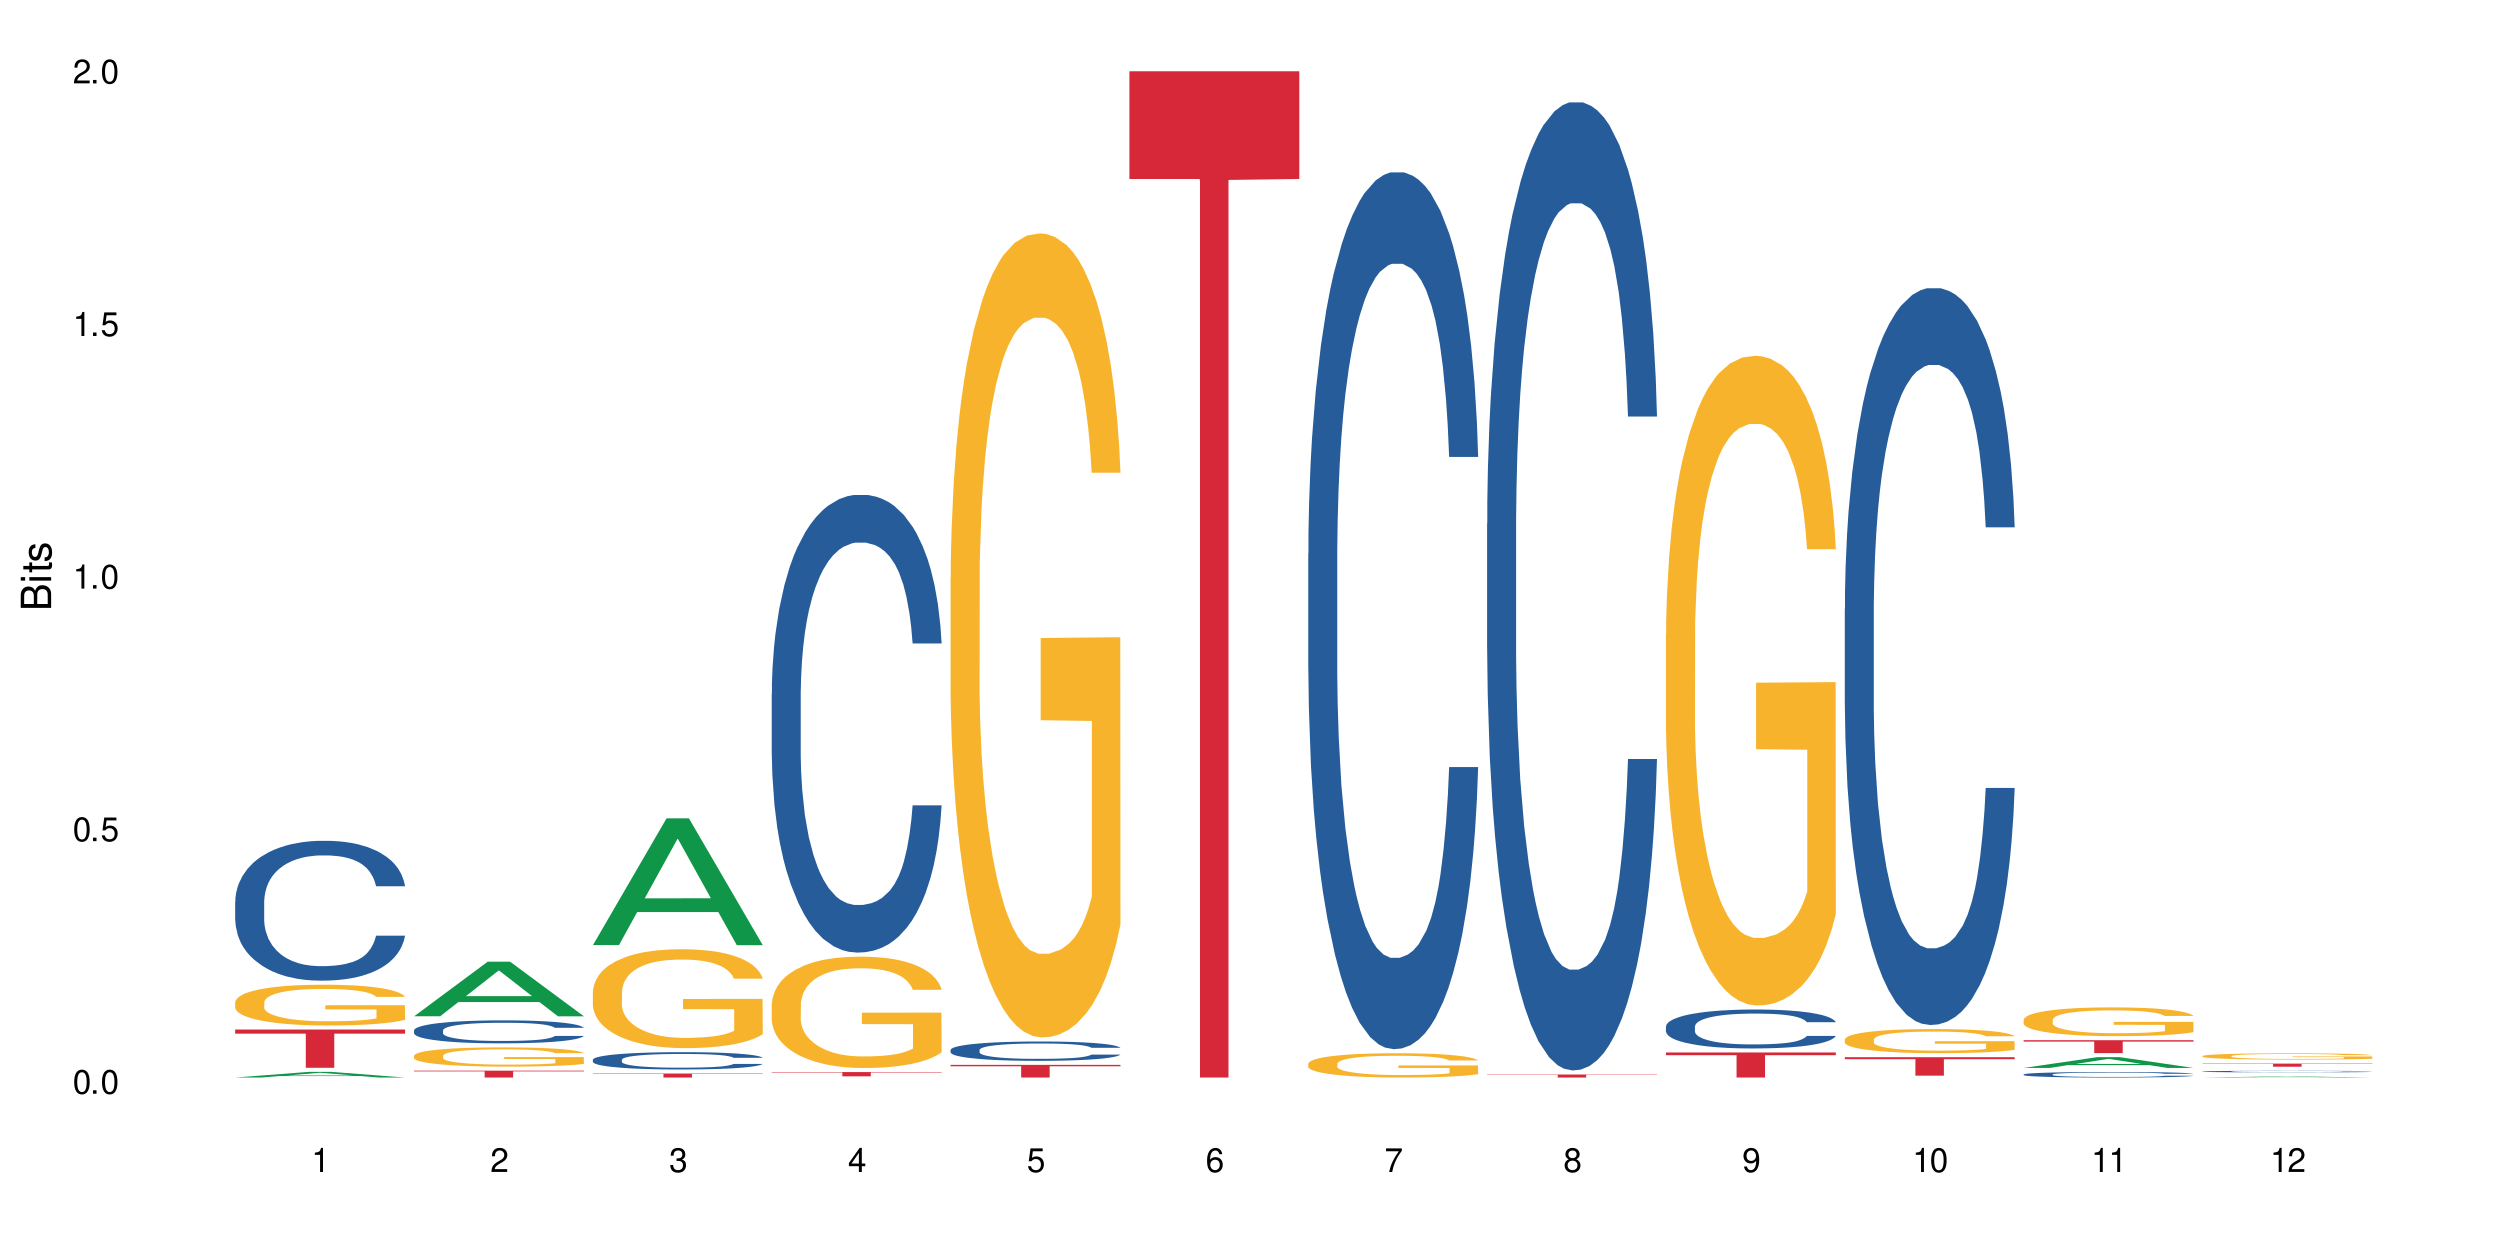 <?xml version="1.0" encoding="UTF-8"?>
<svg xmlns="http://www.w3.org/2000/svg" xmlns:xlink="http://www.w3.org/1999/xlink" width="720" height="360" viewBox="0 0 720 360">
<defs>
<g>
<g id="glyph-0-0">
</g>
<g id="glyph-0-1">
<path d="M 2.641 -6.938 C 2 -6.938 1.422 -6.656 1.078 -6.172 C 0.641 -5.562 0.406 -4.641 0.406 -3.359 C 0.406 -1.016 1.188 0.219 2.641 0.219 C 4.078 0.219 4.859 -1.016 4.859 -3.297 C 4.859 -4.641 4.656 -5.547 4.203 -6.172 C 3.844 -6.656 3.281 -6.938 2.641 -6.938 Z M 2.641 -6.188 C 3.547 -6.188 4 -5.25 4 -3.375 C 4 -1.406 3.562 -0.484 2.625 -0.484 C 1.734 -0.484 1.281 -1.438 1.281 -3.344 C 1.281 -5.25 1.734 -6.188 2.641 -6.188 Z M 2.641 -6.188 "/>
</g>
<g id="glyph-0-2">
<path d="M 1.828 -1 L 0.828 -1 L 0.828 0 L 1.828 0 Z M 1.828 -1 "/>
</g>
<g id="glyph-0-3">
<path d="M 4.562 -6.797 L 1.062 -6.797 L 0.547 -3.094 L 1.328 -3.094 C 1.719 -3.562 2.047 -3.734 2.578 -3.734 C 3.484 -3.734 4.062 -3.109 4.062 -2.094 C 4.062 -1.125 3.484 -0.531 2.578 -0.531 C 1.828 -0.531 1.375 -0.906 1.188 -1.672 L 0.328 -1.672 C 0.453 -1.109 0.547 -0.844 0.75 -0.594 C 1.125 -0.078 1.828 0.219 2.594 0.219 C 3.969 0.219 4.922 -0.781 4.922 -2.219 C 4.922 -3.562 4.031 -4.484 2.719 -4.484 C 2.25 -4.484 1.859 -4.359 1.469 -4.062 L 1.734 -5.969 L 4.562 -5.969 Z M 4.562 -6.797 "/>
</g>
<g id="glyph-0-4">
<path d="M 2.484 -4.938 L 2.484 0 L 3.328 0 L 3.328 -6.938 L 2.766 -6.938 C 2.469 -5.875 2.281 -5.734 0.984 -5.562 L 0.984 -4.938 Z M 2.484 -4.938 "/>
</g>
<g id="glyph-0-5">
<path d="M 4.859 -0.828 L 1.281 -0.828 C 1.359 -1.406 1.672 -1.781 2.5 -2.281 L 3.469 -2.828 C 4.406 -3.344 4.906 -4.062 4.906 -4.906 C 4.906 -5.484 4.672 -6.031 4.266 -6.406 C 3.859 -6.766 3.375 -6.938 2.719 -6.938 C 1.859 -6.938 1.219 -6.625 0.844 -6.031 C 0.609 -5.672 0.5 -5.234 0.484 -4.531 L 1.328 -4.531 C 1.359 -5.016 1.406 -5.281 1.531 -5.516 C 1.75 -5.938 2.188 -6.203 2.703 -6.203 C 3.469 -6.203 4.031 -5.641 4.031 -4.891 C 4.031 -4.344 3.719 -3.859 3.125 -3.516 L 2.234 -3 C 0.812 -2.172 0.406 -1.531 0.328 -0.016 L 4.859 -0.016 Z M 4.859 -0.828 "/>
</g>
<g id="glyph-0-6">
<path d="M 2.125 -3.188 L 2.578 -3.188 C 3.5 -3.188 3.984 -2.766 3.984 -1.922 C 3.984 -1.062 3.469 -0.531 2.594 -0.531 C 1.656 -0.531 1.203 -1 1.156 -2.016 L 0.312 -2.016 C 0.344 -1.453 0.438 -1.094 0.609 -0.781 C 0.953 -0.109 1.625 0.219 2.547 0.219 C 3.953 0.219 4.859 -0.625 4.859 -1.938 C 4.859 -2.828 4.516 -3.297 3.703 -3.594 C 4.344 -3.844 4.656 -4.328 4.656 -5.031 C 4.656 -6.219 3.875 -6.938 2.578 -6.938 C 1.203 -6.938 0.484 -6.172 0.453 -4.703 L 1.297 -4.703 C 1.312 -5.125 1.344 -5.359 1.453 -5.578 C 1.641 -5.969 2.062 -6.203 2.594 -6.203 C 3.344 -6.203 3.797 -5.75 3.797 -5 C 3.797 -4.516 3.609 -4.219 3.25 -4.047 C 3.016 -3.953 2.703 -3.922 2.125 -3.906 Z M 2.125 -3.188 "/>
</g>
<g id="glyph-0-7">
<path d="M 3.141 -1.672 L 3.141 0 L 3.984 0 L 3.984 -1.672 L 4.984 -1.672 L 4.984 -2.438 L 3.984 -2.438 L 3.984 -6.938 L 3.359 -6.938 L 0.266 -2.578 L 0.266 -1.672 Z M 3.141 -2.438 L 1 -2.438 L 3.141 -5.5 Z M 3.141 -2.438 "/>
</g>
<g id="glyph-0-8">
<path d="M 4.781 -5.125 C 4.609 -6.266 3.891 -6.938 2.844 -6.938 C 2.094 -6.938 1.422 -6.578 1.031 -5.953 C 0.594 -5.266 0.406 -4.422 0.406 -3.172 C 0.406 -2 0.578 -1.25 0.984 -0.641 C 1.359 -0.078 1.953 0.219 2.703 0.219 C 3.984 0.219 4.922 -0.75 4.922 -2.094 C 4.922 -3.375 4.062 -4.281 2.844 -4.281 C 2.172 -4.281 1.641 -4.031 1.281 -3.516 C 1.281 -5.234 1.828 -6.188 2.797 -6.188 C 3.391 -6.188 3.797 -5.797 3.938 -5.125 Z M 2.734 -3.531 C 3.547 -3.531 4.062 -2.953 4.062 -2.031 C 4.062 -1.156 3.484 -0.531 2.703 -0.531 C 1.922 -0.531 1.328 -1.188 1.328 -2.078 C 1.328 -2.938 1.906 -3.531 2.734 -3.531 Z M 2.734 -3.531 "/>
</g>
<g id="glyph-0-9">
<path d="M 4.984 -6.797 L 0.438 -6.797 L 0.438 -5.969 L 4.109 -5.969 C 2.5 -3.656 1.828 -2.234 1.328 0 L 2.219 0 C 2.594 -2.172 3.453 -4.047 4.984 -6.094 Z M 4.984 -6.797 "/>
</g>
<g id="glyph-0-10">
<path d="M 3.75 -3.656 C 4.469 -4.094 4.688 -4.438 4.688 -5.078 C 4.688 -6.172 3.844 -6.938 2.641 -6.938 C 1.438 -6.938 0.594 -6.172 0.594 -5.094 C 0.594 -4.438 0.812 -4.094 1.516 -3.656 C 0.734 -3.266 0.359 -2.703 0.359 -1.922 C 0.359 -0.656 1.281 0.219 2.641 0.219 C 3.984 0.219 4.922 -0.656 4.922 -1.922 C 4.922 -2.703 4.531 -3.266 3.75 -3.656 Z M 2.641 -6.188 C 3.359 -6.188 3.812 -5.75 3.812 -5.062 C 3.812 -4.406 3.344 -3.984 2.641 -3.984 C 1.922 -3.984 1.453 -4.406 1.453 -5.078 C 1.453 -5.75 1.922 -6.188 2.641 -6.188 Z M 2.641 -3.266 C 3.484 -3.266 4.062 -2.719 4.062 -1.906 C 4.062 -1.078 3.484 -0.531 2.625 -0.531 C 1.797 -0.531 1.219 -1.094 1.219 -1.906 C 1.219 -2.719 1.781 -3.266 2.641 -3.266 Z M 2.641 -3.266 "/>
</g>
<g id="glyph-0-11">
<path d="M 0.516 -1.578 C 0.672 -0.453 1.406 0.219 2.438 0.219 C 3.188 0.219 3.859 -0.141 4.266 -0.766 C 4.688 -1.453 4.891 -2.297 4.891 -3.547 C 4.891 -4.719 4.703 -5.453 4.312 -6.078 C 3.938 -6.641 3.344 -6.938 2.594 -6.938 C 1.297 -6.938 0.359 -5.969 0.359 -4.625 C 0.359 -3.344 1.234 -2.453 2.453 -2.453 C 3.094 -2.453 3.578 -2.672 4.016 -3.203 C 4 -1.484 3.469 -0.531 2.5 -0.531 C 1.906 -0.531 1.484 -0.906 1.359 -1.578 Z M 2.578 -6.203 C 3.375 -6.203 3.969 -5.531 3.969 -4.641 C 3.969 -3.797 3.391 -3.188 2.547 -3.188 C 1.734 -3.188 1.234 -3.766 1.234 -4.688 C 1.234 -5.562 1.797 -6.203 2.578 -6.203 Z M 2.578 -6.203 "/>
</g>
<g id="glyph-1-0">
</g>
<g id="glyph-1-1">
<path d="M 0 -0.953 L 0 -4.891 C 0 -5.719 -0.234 -6.344 -0.734 -6.797 C -1.188 -7.234 -1.812 -7.469 -2.5 -7.469 C -3.547 -7.469 -4.188 -7 -4.625 -5.875 C -4.984 -6.688 -5.625 -7.094 -6.531 -7.094 C -7.172 -7.094 -7.734 -6.859 -8.141 -6.391 C -8.562 -5.922 -8.75 -5.344 -8.75 -4.5 L -8.75 -0.953 Z M -4.984 -2.062 L -7.766 -2.062 L -7.766 -4.219 C -7.766 -4.844 -7.688 -5.203 -7.453 -5.5 C -7.219 -5.812 -6.859 -5.969 -6.375 -5.969 C -5.891 -5.969 -5.531 -5.812 -5.297 -5.5 C -5.062 -5.203 -4.984 -4.844 -4.984 -4.219 Z M -0.984 -2.062 L -4 -2.062 L -4 -4.781 C -4 -5.766 -3.438 -6.359 -2.484 -6.359 C -1.547 -6.359 -0.984 -5.766 -0.984 -4.781 Z M -0.984 -2.062 "/>
</g>
<g id="glyph-1-2">
<path d="M -6.281 -1.797 L -6.281 -0.797 L 0 -0.797 L 0 -1.797 Z M -8.75 -1.797 L -8.75 -0.797 L -7.484 -0.797 L -7.484 -1.797 Z M -8.75 -1.797 "/>
</g>
<g id="glyph-1-3">
<path d="M -6.281 -3.047 L -6.281 -2.016 L -8.016 -2.016 L -8.016 -1.016 L -6.281 -1.016 L -6.281 -0.172 L -5.469 -0.172 L -5.469 -1.016 L -0.719 -1.016 C -0.078 -1.016 0.281 -1.453 0.281 -2.234 C 0.281 -2.5 0.25 -2.719 0.188 -3.047 L -0.641 -3.047 C -0.609 -2.906 -0.594 -2.766 -0.594 -2.562 C -0.594 -2.141 -0.719 -2.016 -1.156 -2.016 L -5.469 -2.016 L -5.469 -3.047 Z M -6.281 -3.047 "/>
</g>
<g id="glyph-1-4">
<path d="M -4.531 -5.25 C -5.766 -5.25 -6.469 -4.422 -6.469 -2.969 C -6.469 -1.516 -5.719 -0.562 -4.547 -0.562 C -3.562 -0.562 -3.094 -1.062 -2.734 -2.562 L -2.516 -3.484 C -2.344 -4.188 -2.094 -4.469 -1.641 -4.469 C -1.047 -4.469 -0.641 -3.875 -0.641 -3 C -0.641 -2.453 -0.797 -2 -1.062 -1.75 C -1.25 -1.594 -1.422 -1.531 -1.875 -1.469 L -1.875 -0.406 C -0.422 -0.453 0.281 -1.266 0.281 -2.922 C 0.281 -4.5 -0.5 -5.516 -1.719 -5.516 C -2.656 -5.516 -3.172 -4.984 -3.469 -3.734 L -3.703 -2.766 C -3.891 -1.953 -4.156 -1.609 -4.594 -1.609 C -5.188 -1.609 -5.547 -2.125 -5.547 -2.938 C -5.547 -3.75 -5.203 -4.172 -4.531 -4.203 Z M -4.531 -5.25 "/>
</g>
</g>
</defs>
<rect x="-72" y="-36" width="864" height="432" fill="rgb(100%, 100%, 100%)" fill-opacity="1"/>
<path fill-rule="nonzero" fill="rgb(6.275%, 58.824%, 28.235%)" fill-opacity="1" d="M 67.73 310.332 L 67.785 310.328 L 88.957 308.695 L 95.387 308.695 L 116.664 310.332 L 109.188 310.332 L 103.855 309.906 L 80.488 309.906 L 75.258 310.332 L 67.73 310.332 L 82.734 309.727 L 101.711 309.727 L 92.25 308.961 L 92.145 308.961 L 92.039 308.965 L 82.684 309.727 L 82.734 309.727 Z M 67.73 310.332 "/>
<path fill-rule="nonzero" fill="rgb(14.51%, 36.078%, 60%)" fill-opacity="1" d="M 67.73 259.688 L 67.789 259.652 L 67.789 258.77 L 67.969 257.371 L 68.387 255.605 L 68.805 254.391 L 69.879 252.219 L 71.371 250.121 L 72.922 248.504 L 74.055 247.547 L 75.07 246.809 L 77.398 245.449 L 78.891 244.75 L 80.5 244.121 L 82.469 243.496 L 83.902 243.129 L 87.125 242.539 L 89.512 242.281 L 91.363 242.172 L 95.359 242.172 L 97.746 242.32 L 99.477 242.504 L 101.387 242.797 L 102.996 243.129 L 105.801 243.938 L 108.309 244.969 L 109.441 245.559 L 111.234 246.699 L 112.605 247.805 L 113.559 248.758 L 114.633 250.121 L 115.59 251.777 L 116.305 253.652 L 116.664 255.238 L 108.309 255.238 L 107.891 253.766 L 107.414 252.625 L 106.52 251.113 L 105.625 250.047 L 104.371 248.98 L 103.238 248.281 L 101.684 247.582 L 100.312 247.141 L 98.879 246.809 L 97.508 246.59 L 94.883 246.367 L 91.84 246.367 L 90.707 246.441 L 88.379 246.734 L 87.125 246.992 L 85.336 247.508 L 84.082 247.988 L 82.59 248.723 L 81.574 249.348 L 80.32 250.305 L 79.426 251.152 L 78.414 252.367 L 77.816 253.285 L 77.277 254.316 L 76.801 255.531 L 76.441 256.82 L 76.203 258.18 L 76.086 259.504 L 76.086 265.211 L 76.203 266.535 L 76.504 268.078 L 77.277 270.324 L 78.414 272.273 L 79.727 273.82 L 80.977 274.926 L 81.695 275.441 L 82.648 276.027 L 84.141 276.766 L 86.289 277.5 L 87.543 277.797 L 89.453 278.09 L 91.422 278.238 L 94.047 278.238 L 96.375 278.09 L 97.926 277.906 L 99.535 277.613 L 101.746 276.984 L 103.117 276.398 L 104.312 275.699 L 105.207 275 L 105.801 274.41 L 106.699 273.27 L 107.414 272.02 L 107.949 270.73 L 108.309 269.477 L 116.664 269.477 L 116.305 270.949 L 115.77 272.387 L 115.23 273.453 L 114.395 274.742 L 113.441 275.883 L 112.066 277.168 L 110.934 278.016 L 109.441 278.938 L 108.07 279.637 L 106.578 280.262 L 104.371 280.996 L 102.938 281.363 L 101.387 281.695 L 99.535 281.992 L 97.211 282.25 L 94.703 282.395 L 92.375 282.434 L 89.871 282.359 L 88.02 282.211 L 85.574 281.879 L 82.531 281.219 L 80.32 280.52 L 78.59 279.82 L 77.102 279.082 L 75.43 278.09 L 73.281 276.469 L 71.969 275.219 L 71.074 274.188 L 70.059 272.754 L 69.344 271.465 L 68.508 269.406 L 67.91 266.793 L 67.73 264.77 Z M 67.73 259.688 "/>
<path fill-rule="nonzero" fill="rgb(96.863%, 70.196%, 16.863%)" fill-opacity="1" d="M 67.73 288.629 L 67.789 288.617 L 67.789 288.402 L 68.031 287.922 L 68.625 287.254 L 69.402 286.707 L 70.238 286.277 L 70.773 286.055 L 71.668 285.73 L 72.445 285.496 L 74.414 285.012 L 76.922 284.562 L 78.293 284.367 L 79.844 284.188 L 82.051 283.984 L 83.066 283.906 L 86.172 283.734 L 89.691 283.629 L 93.57 283.598 L 95.359 283.605 L 97.805 283.648 L 101.148 283.77 L 103.059 283.875 L 104.551 283.984 L 106.102 284.121 L 108.012 284.336 L 109.801 284.594 L 111.234 284.852 L 112.664 285.172 L 113.859 285.516 L 114.871 285.895 L 115.77 286.344 L 116.305 286.719 L 116.664 287.094 L 108.367 287.094 L 107.891 286.719 L 107.355 286.43 L 106.461 286.074 L 105.562 285.816 L 104.668 285.613 L 102.996 285.336 L 101.566 285.164 L 99.777 285.012 L 98.047 284.918 L 96.074 284.852 L 94.883 284.832 L 91.719 284.832 L 88.855 284.906 L 87.184 284.992 L 85.992 285.078 L 84.32 285.238 L 83.305 285.367 L 82.707 285.453 L 80.918 285.785 L 79.727 286.086 L 79.07 286.289 L 78.234 286.613 L 77.637 286.902 L 76.98 287.332 L 76.621 287.652 L 76.145 288.383 L 76.086 290.312 L 76.266 290.723 L 76.621 291.16 L 77.102 291.547 L 77.816 291.957 L 78.531 292.266 L 79.785 292.684 L 80.859 292.965 L 81.695 293.148 L 83.305 293.438 L 83.961 293.531 L 85.512 293.727 L 87.125 293.875 L 89.094 294.004 L 90.586 294.07 L 92.973 294.125 L 96.016 294.125 L 99.598 294.059 L 101.863 293.973 L 103.414 293.887 L 104.43 293.812 L 105.684 293.695 L 106.578 293.586 L 107.414 293.469 L 108.43 293.285 L 108.43 290.723 L 93.688 290.711 L 93.688 289.508 L 116.602 289.5 L 116.664 293.695 L 115.41 293.984 L 113.859 294.262 L 112.367 294.477 L 110.816 294.66 L 108.605 294.863 L 106.816 294.992 L 104.07 295.145 L 101.566 295.238 L 98.941 295.305 L 96.613 295.336 L 93.867 295.348 L 91.422 295.324 L 88.797 295.262 L 86.707 295.176 L 84.797 295.066 L 82.887 294.93 L 80.5 294.703 L 78.949 294.52 L 77.34 294.297 L 75.727 294.027 L 74.297 293.738 L 73.34 293.512 L 72.387 293.254 L 71.371 292.934 L 70.418 292.566 L 69.699 292.234 L 69.043 291.859 L 68.566 291.504 L 68.09 291.023 L 67.852 290.637 L 67.73 290.305 Z M 67.73 288.629 "/>
<path fill-rule="nonzero" fill="rgb(83.922%, 15.686%, 22.353%)" fill-opacity="1" d="M 67.73 296.512 L 116.664 296.512 L 116.664 297.691 L 96.27 297.699 L 96.27 307.531 L 88.066 307.531 L 88.066 297.711 L 87.945 297.691 L 67.73 297.691 Z M 67.73 296.512 "/>
<path fill-rule="nonzero" fill="rgb(6.275%, 58.824%, 28.235%)" fill-opacity="1" d="M 119.238 292.691 L 119.289 292.68 L 140.465 276.957 L 146.895 276.957 L 168.172 292.707 L 160.695 292.707 L 155.363 288.598 L 131.996 288.598 L 126.766 292.691 L 119.238 292.691 L 134.242 286.895 L 153.219 286.883 L 143.758 279.531 L 143.652 279.516 L 143.547 279.562 L 134.191 286.883 L 134.242 286.895 Z M 119.238 292.691 "/>
<path fill-rule="nonzero" fill="rgb(14.51%, 36.078%, 60%)" fill-opacity="1" d="M 119.238 296.746 L 119.297 296.742 L 119.297 296.598 L 119.477 296.367 L 119.895 296.078 L 120.312 295.879 L 121.387 295.52 L 122.879 295.176 L 124.43 294.91 L 125.562 294.754 L 126.578 294.633 L 128.906 294.41 L 130.398 294.293 L 132.008 294.191 L 133.977 294.09 L 135.41 294.027 L 138.633 293.934 L 141.02 293.891 L 142.871 293.871 L 146.867 293.871 L 149.254 293.895 L 150.984 293.926 L 152.895 293.973 L 154.504 294.027 L 157.309 294.16 L 159.816 294.332 L 160.949 294.426 L 162.742 294.613 L 164.113 294.797 L 165.066 294.953 L 166.141 295.176 L 167.098 295.449 L 167.812 295.758 L 168.172 296.016 L 159.816 296.016 L 159.398 295.773 L 158.922 295.586 L 158.027 295.34 L 157.133 295.164 L 155.879 294.988 L 154.746 294.875 L 153.191 294.758 L 151.82 294.688 L 150.387 294.633 L 149.016 294.598 L 146.391 294.559 L 143.348 294.559 L 142.211 294.574 L 139.887 294.621 L 138.633 294.664 L 136.844 294.746 L 135.59 294.824 L 134.098 294.945 L 133.082 295.051 L 131.828 295.207 L 130.934 295.348 L 129.922 295.547 L 129.324 295.695 L 128.785 295.867 L 128.309 296.066 L 127.949 296.277 L 127.711 296.5 L 127.594 296.719 L 127.594 297.652 L 127.711 297.871 L 128.012 298.125 L 128.785 298.492 L 129.922 298.812 L 131.234 299.066 L 132.484 299.25 L 133.203 299.332 L 134.156 299.43 L 135.648 299.551 L 137.797 299.672 L 139.051 299.719 L 140.961 299.77 L 142.93 299.793 L 145.555 299.793 L 147.883 299.77 L 149.434 299.738 L 151.043 299.691 L 153.254 299.586 L 154.625 299.492 L 155.816 299.375 L 156.715 299.262 L 157.309 299.164 L 158.207 298.977 L 158.922 298.773 L 159.457 298.559 L 159.816 298.355 L 168.172 298.355 L 167.812 298.598 L 167.277 298.832 L 166.738 299.008 L 165.902 299.219 L 164.949 299.406 L 163.574 299.617 L 162.441 299.758 L 160.949 299.906 L 159.578 300.023 L 158.086 300.125 L 155.879 300.246 L 154.445 300.305 L 152.895 300.359 L 151.043 300.41 L 148.719 300.453 L 146.211 300.477 L 143.883 300.48 L 141.379 300.469 L 139.527 300.445 L 137.082 300.391 L 134.039 300.281 L 131.828 300.168 L 130.098 300.051 L 128.605 299.934 L 126.938 299.77 L 124.789 299.504 L 123.477 299.297 L 122.582 299.129 L 121.566 298.891 L 120.852 298.68 L 120.016 298.344 L 119.418 297.914 L 119.238 297.582 Z M 119.238 296.746 "/>
<path fill-rule="nonzero" fill="rgb(96.863%, 70.196%, 16.863%)" fill-opacity="1" d="M 119.238 304.02 L 119.297 304.016 L 119.297 303.914 L 119.535 303.684 L 120.133 303.371 L 120.91 303.113 L 121.746 302.91 L 122.281 302.805 L 123.176 302.652 L 123.953 302.543 L 125.922 302.312 L 128.43 302.102 L 129.801 302.012 L 131.352 301.922 L 133.559 301.828 L 134.574 301.793 L 137.676 301.711 L 141.199 301.66 L 145.078 301.645 L 146.867 301.652 L 149.312 301.672 L 152.656 301.727 L 154.566 301.777 L 156.059 301.828 L 157.609 301.895 L 159.52 301.996 L 161.309 302.117 L 162.742 302.238 L 164.172 302.391 L 165.367 302.551 L 166.379 302.727 L 167.277 302.941 L 167.812 303.117 L 168.172 303.297 L 159.875 303.297 L 159.398 303.117 L 158.863 302.98 L 157.965 302.816 L 157.07 302.691 L 156.176 302.598 L 154.504 302.465 L 153.074 302.383 L 151.281 302.312 L 149.551 302.27 L 147.582 302.238 L 146.391 302.227 L 143.227 302.227 L 140.363 302.262 L 138.691 302.305 L 137.5 302.344 L 135.828 302.418 L 134.812 302.48 L 134.215 302.52 L 132.426 302.68 L 131.234 302.82 L 130.578 302.914 L 129.742 303.066 L 129.145 303.203 L 128.488 303.406 L 128.129 303.559 L 127.652 303.902 L 127.594 304.812 L 127.773 305.008 L 128.129 305.215 L 128.605 305.395 L 129.324 305.59 L 130.039 305.734 L 131.293 305.934 L 132.367 306.062 L 133.203 306.148 L 134.812 306.285 L 135.469 306.332 L 137.02 306.422 L 138.633 306.492 L 140.602 306.555 L 142.094 306.586 L 144.48 306.609 L 147.523 306.609 L 151.105 306.578 L 153.371 306.539 L 154.922 306.5 L 155.938 306.465 L 157.191 306.406 L 158.086 306.355 L 158.922 306.301 L 159.938 306.215 L 159.938 305.008 L 145.195 305 L 145.195 304.434 L 168.109 304.43 L 168.172 306.406 L 166.918 306.543 L 165.367 306.676 L 163.875 306.777 L 162.324 306.863 L 160.113 306.961 L 158.324 307.02 L 155.578 307.09 L 153.074 307.137 L 150.449 307.168 L 148.121 307.184 L 145.375 307.188 L 142.93 307.176 L 140.305 307.148 L 138.215 307.105 L 136.305 307.055 L 134.395 306.988 L 132.008 306.883 L 130.457 306.797 L 128.848 306.691 L 127.234 306.566 L 125.801 306.43 L 124.848 306.32 L 123.895 306.199 L 122.879 306.047 L 121.926 305.875 L 121.207 305.719 L 120.551 305.543 L 120.074 305.375 L 119.598 305.148 L 119.359 304.965 L 119.238 304.809 Z M 119.238 304.02 "/>
<path fill-rule="nonzero" fill="rgb(83.922%, 15.686%, 22.353%)" fill-opacity="1" d="M 119.238 308.352 L 168.172 308.352 L 168.172 308.562 L 147.777 308.566 L 147.777 310.332 L 139.574 310.332 L 139.574 308.566 L 139.453 308.562 L 119.238 308.562 Z M 119.238 308.352 "/>
<path fill-rule="nonzero" fill="rgb(6.275%, 58.824%, 28.235%)" fill-opacity="1" d="M 170.746 272.18 L 170.797 272.145 L 191.973 235.672 L 198.402 235.672 L 219.68 272.215 L 212.203 272.215 L 206.871 262.676 L 183.504 262.676 L 178.273 272.18 L 170.746 272.18 L 185.75 258.73 L 204.727 258.695 L 195.266 241.641 L 195.16 241.609 L 195.055 241.711 L 185.699 258.695 L 185.75 258.73 Z M 170.746 272.18 "/>
<path fill-rule="nonzero" fill="rgb(14.51%, 36.078%, 60%)" fill-opacity="1" d="M 170.746 305.195 L 170.805 305.191 L 170.805 305.082 L 170.984 304.906 L 171.402 304.688 L 171.82 304.539 L 172.895 304.27 L 174.387 304.012 L 175.938 303.809 L 177.07 303.691 L 178.086 303.602 L 180.414 303.43 L 181.906 303.344 L 183.516 303.266 L 185.484 303.191 L 186.918 303.145 L 190.141 303.07 L 192.527 303.039 L 194.375 303.027 L 198.375 303.027 L 200.762 303.043 L 202.492 303.066 L 204.402 303.102 L 206.012 303.145 L 208.816 303.246 L 211.324 303.371 L 212.457 303.445 L 214.25 303.586 L 215.621 303.723 L 216.574 303.84 L 217.648 304.012 L 218.605 304.215 L 219.32 304.445 L 219.68 304.645 L 211.324 304.645 L 210.906 304.461 L 210.43 304.32 L 209.535 304.133 L 208.641 304 L 207.387 303.867 L 206.25 303.781 L 204.699 303.695 L 203.328 303.641 L 201.895 303.602 L 200.523 303.574 L 197.898 303.547 L 194.855 303.547 L 193.719 303.555 L 191.395 303.59 L 190.141 303.621 L 188.352 303.688 L 187.098 303.746 L 185.605 303.836 L 184.59 303.914 L 183.336 304.031 L 182.441 304.137 L 181.426 304.289 L 180.832 304.402 L 180.293 304.527 L 179.816 304.68 L 179.457 304.84 L 179.219 305.008 L 179.102 305.172 L 179.102 305.879 L 179.219 306.043 L 179.52 306.234 L 180.293 306.512 L 181.426 306.754 L 182.742 306.945 L 183.992 307.082 L 184.711 307.145 L 185.664 307.219 L 187.156 307.309 L 189.305 307.398 L 190.559 307.438 L 192.469 307.473 L 194.438 307.492 L 197.062 307.492 L 199.391 307.473 L 200.941 307.449 L 202.551 307.414 L 204.762 307.336 L 206.133 307.262 L 207.324 307.176 L 208.223 307.09 L 208.816 307.016 L 209.711 306.875 L 210.43 306.719 L 210.965 306.562 L 211.324 306.406 L 219.68 306.406 L 219.32 306.59 L 218.785 306.766 L 218.246 306.898 L 217.41 307.059 L 216.457 307.199 L 215.082 307.359 L 213.949 307.465 L 212.457 307.578 L 211.086 307.664 L 209.594 307.742 L 207.387 307.832 L 205.953 307.879 L 204.402 307.918 L 202.551 307.957 L 200.227 307.988 L 197.719 308.004 L 195.391 308.012 L 192.887 308 L 191.035 307.984 L 188.59 307.941 L 185.547 307.859 L 183.336 307.773 L 181.605 307.688 L 180.113 307.594 L 178.445 307.473 L 176.297 307.273 L 174.984 307.117 L 174.086 306.988 L 173.074 306.812 L 172.355 306.652 L 171.523 306.398 L 170.926 306.074 L 170.746 305.824 Z M 170.746 305.195 "/>
<path fill-rule="nonzero" fill="rgb(96.863%, 70.196%, 16.863%)" fill-opacity="1" d="M 170.746 285.578 L 170.805 285.551 L 170.805 285.031 L 171.043 283.863 L 171.641 282.25 L 172.418 280.922 L 173.254 279.883 L 173.789 279.336 L 174.684 278.555 L 175.461 277.984 L 177.43 276.812 L 179.938 275.719 L 181.309 275.25 L 182.859 274.809 L 185.066 274.316 L 186.082 274.133 L 189.184 273.719 L 192.707 273.457 L 196.586 273.379 L 198.375 273.406 L 200.82 273.508 L 204.164 273.797 L 206.074 274.055 L 207.566 274.316 L 209.117 274.652 L 211.027 275.172 L 212.816 275.797 L 214.25 276.422 L 215.68 277.203 L 216.875 278.035 L 217.887 278.945 L 218.785 280.039 L 219.32 280.949 L 219.68 281.859 L 211.383 281.859 L 210.906 280.949 L 210.371 280.246 L 209.473 279.387 L 208.578 278.762 L 207.684 278.27 L 206.012 277.594 L 204.582 277.176 L 202.789 276.812 L 201.059 276.578 L 199.09 276.422 L 197.898 276.371 L 194.734 276.371 L 191.871 276.551 L 190.199 276.762 L 189.008 276.969 L 187.336 277.359 L 186.32 277.672 L 185.723 277.879 L 183.934 278.684 L 182.742 279.414 L 182.086 279.906 L 181.25 280.688 L 180.652 281.391 L 179.996 282.43 L 179.637 283.211 L 179.16 284.98 L 179.102 289.664 L 179.281 290.652 L 179.637 291.719 L 180.113 292.652 L 180.832 293.641 L 181.547 294.398 L 182.801 295.41 L 183.875 296.086 L 184.711 296.531 L 186.32 297.23 L 186.977 297.465 L 188.527 297.934 L 190.141 298.297 L 192.109 298.609 L 193.602 298.766 L 195.988 298.898 L 199.031 298.898 L 202.613 298.742 L 204.879 298.531 L 206.43 298.324 L 207.445 298.141 L 208.699 297.855 L 209.594 297.598 L 210.43 297.309 L 211.445 296.867 L 211.445 290.652 L 196.703 290.625 L 196.703 287.711 L 219.617 287.684 L 219.68 297.855 L 218.426 298.559 L 216.875 299.234 L 215.383 299.754 L 213.832 300.195 L 211.621 300.691 L 209.832 301.004 L 207.086 301.367 L 204.582 301.602 L 201.957 301.758 L 199.629 301.836 L 196.883 301.863 L 194.438 301.809 L 191.812 301.652 L 189.723 301.445 L 187.812 301.188 L 185.902 300.848 L 183.516 300.301 L 181.965 299.859 L 180.355 299.312 L 178.742 298.664 L 177.309 297.961 L 176.355 297.414 L 175.402 296.789 L 174.387 296.008 L 173.43 295.125 L 172.715 294.32 L 172.059 293.406 L 171.582 292.551 L 171.105 291.379 L 170.867 290.441 L 170.746 289.637 Z M 170.746 285.578 "/>
<path fill-rule="nonzero" fill="rgb(83.922%, 15.686%, 22.353%)" fill-opacity="1" d="M 170.746 309.172 L 219.68 309.172 L 219.68 309.297 L 199.285 309.301 L 199.285 310.332 L 191.078 310.332 L 191.078 309.301 L 190.961 309.297 L 170.746 309.297 Z M 170.746 309.172 "/>
<path fill-rule="nonzero" fill="rgb(14.51%, 36.078%, 60%)" fill-opacity="1" d="M 222.254 199.895 L 222.312 199.773 L 222.312 196.883 L 222.492 192.305 L 222.91 186.523 L 223.328 182.547 L 224.402 175.438 L 225.895 168.57 L 227.445 163.27 L 228.578 160.137 L 229.594 157.73 L 231.922 153.27 L 233.414 150.98 L 235.023 148.934 L 236.992 146.887 L 238.426 145.68 L 241.648 143.754 L 244.035 142.91 L 245.883 142.551 L 249.883 142.551 L 252.27 143.031 L 254 143.633 L 255.91 144.598 L 257.52 145.68 L 260.324 148.332 L 262.832 151.707 L 263.965 153.633 L 265.754 157.367 L 267.129 160.98 L 268.082 164.113 L 269.156 168.57 L 270.113 173.992 L 270.828 180.137 L 271.188 185.316 L 262.832 185.316 L 262.414 180.5 L 261.938 176.766 L 261.043 171.824 L 260.145 168.332 L 258.895 164.836 L 257.758 162.547 L 256.207 160.258 L 254.836 158.812 L 253.402 157.73 L 252.031 157.008 L 249.406 156.285 L 246.363 156.285 L 245.227 156.523 L 242.902 157.488 L 241.648 158.332 L 239.855 160.02 L 238.605 161.586 L 237.113 163.992 L 236.098 166.043 L 234.844 169.176 L 233.949 171.945 L 232.934 175.922 L 232.34 178.934 L 231.801 182.305 L 231.324 186.281 L 230.965 190.5 L 230.727 194.957 L 230.609 199.293 L 230.609 217.969 L 230.727 222.305 L 231.027 227.363 L 231.801 234.715 L 232.934 241.098 L 234.25 246.16 L 235.5 249.773 L 236.219 251.461 L 237.172 253.387 L 238.664 255.797 L 240.812 258.207 L 242.066 259.168 L 243.977 260.133 L 245.945 260.617 L 248.57 260.617 L 250.898 260.133 L 252.449 259.531 L 254.059 258.566 L 256.266 256.52 L 257.641 254.59 L 258.832 252.301 L 259.73 250.012 L 260.324 248.086 L 261.219 244.352 L 261.938 240.254 L 262.473 236.039 L 262.832 231.941 L 271.188 231.941 L 270.828 236.762 L 270.289 241.461 L 269.754 244.953 L 268.918 249.172 L 267.965 252.906 L 266.59 257.121 L 265.457 259.895 L 263.965 262.906 L 262.594 265.195 L 261.102 267.242 L 258.895 269.652 L 257.461 270.855 L 255.91 271.941 L 254.059 272.902 L 251.73 273.746 L 249.227 274.23 L 246.898 274.352 L 244.391 274.109 L 242.543 273.625 L 240.098 272.543 L 237.051 270.375 L 234.844 268.086 L 233.113 265.797 L 231.621 263.387 L 229.953 260.133 L 227.805 254.832 L 226.492 250.738 L 225.594 247.363 L 224.582 242.664 L 223.863 238.449 L 223.031 231.703 L 222.434 223.148 L 222.254 216.52 Z M 222.254 199.895 "/>
<path fill-rule="nonzero" fill="rgb(96.863%, 70.196%, 16.863%)" fill-opacity="1" d="M 222.254 289.254 L 222.312 289.223 L 222.312 288.637 L 222.551 287.32 L 223.148 285.504 L 223.926 284.008 L 224.762 282.836 L 225.297 282.223 L 226.191 281.344 L 226.969 280.699 L 228.938 279.379 L 231.445 278.148 L 232.816 277.621 L 234.367 277.125 L 236.574 276.566 L 237.59 276.363 L 240.691 275.895 L 244.215 275.602 L 248.094 275.512 L 249.883 275.543 L 252.328 275.66 L 255.672 275.98 L 257.582 276.273 L 259.07 276.566 L 260.625 276.949 L 262.535 277.535 L 264.324 278.238 L 265.754 278.941 L 267.188 279.82 L 268.383 280.758 L 269.395 281.781 L 270.289 283.012 L 270.828 284.039 L 271.188 285.062 L 262.891 285.062 L 262.414 284.039 L 261.875 283.246 L 260.98 282.281 L 260.086 281.578 L 259.191 281.02 L 257.52 280.258 L 256.09 279.789 L 254.297 279.379 L 252.566 279.117 L 250.598 278.941 L 249.406 278.883 L 246.242 278.883 L 243.379 279.086 L 241.707 279.32 L 240.516 279.555 L 238.844 279.996 L 237.828 280.348 L 237.23 280.582 L 235.441 281.488 L 234.25 282.309 L 233.59 282.867 L 232.758 283.746 L 232.16 284.535 L 231.504 285.707 L 231.145 286.586 L 230.668 288.578 L 230.609 293.852 L 230.785 294.965 L 231.145 296.168 L 231.621 297.223 L 232.34 298.332 L 233.055 299.184 L 234.309 300.324 L 235.383 301.086 L 236.219 301.586 L 237.828 302.375 L 238.484 302.641 L 240.035 303.168 L 241.648 303.578 L 243.617 303.93 L 245.109 304.105 L 247.496 304.25 L 250.539 304.25 L 254.121 304.074 L 256.387 303.84 L 257.938 303.605 L 258.953 303.402 L 260.207 303.078 L 261.102 302.785 L 261.938 302.465 L 262.949 301.965 L 262.949 294.965 L 248.211 294.938 L 248.211 291.656 L 271.125 291.625 L 271.188 303.078 L 269.934 303.871 L 268.383 304.633 L 266.891 305.219 L 265.34 305.715 L 263.129 306.273 L 261.34 306.625 L 258.594 307.035 L 256.09 307.297 L 253.465 307.473 L 251.137 307.562 L 248.391 307.59 L 245.945 307.531 L 243.32 307.355 L 241.23 307.121 L 239.32 306.828 L 237.41 306.449 L 235.023 305.832 L 233.473 305.336 L 231.859 304.719 L 230.25 303.988 L 228.816 303.195 L 227.863 302.582 L 226.91 301.879 L 225.895 301 L 224.938 300.004 L 224.223 299.094 L 223.566 298.07 L 223.09 297.105 L 222.613 295.785 L 222.375 294.73 L 222.254 293.824 Z M 222.254 289.254 "/>
<path fill-rule="nonzero" fill="rgb(83.922%, 15.686%, 22.353%)" fill-opacity="1" d="M 222.254 308.754 L 271.188 308.754 L 271.188 308.887 L 250.793 308.887 L 250.793 309.988 L 242.586 309.988 L 242.586 308.891 L 242.469 308.887 L 222.254 308.887 Z M 222.254 308.754 "/>
<path fill-rule="nonzero" fill="rgb(14.51%, 36.078%, 60%)" fill-opacity="1" d="M 273.762 302.379 L 273.82 302.371 L 273.82 302.25 L 274 302.059 L 274.418 301.812 L 274.836 301.645 L 275.91 301.344 L 277.402 301.055 L 278.953 300.832 L 280.086 300.699 L 281.102 300.598 L 283.43 300.406 L 284.922 300.312 L 286.531 300.227 L 288.5 300.137 L 289.934 300.086 L 293.156 300.008 L 295.543 299.969 L 297.391 299.957 L 301.391 299.957 L 303.777 299.977 L 305.508 300 L 307.418 300.043 L 309.027 300.086 L 311.832 300.199 L 314.34 300.344 L 315.473 300.422 L 317.262 300.582 L 318.637 300.734 L 319.59 300.867 L 320.664 301.055 L 321.621 301.285 L 322.336 301.543 L 322.695 301.762 L 314.34 301.762 L 313.922 301.559 L 313.445 301.402 L 312.551 301.191 L 311.652 301.043 L 310.402 300.898 L 309.266 300.801 L 307.715 300.703 L 306.344 300.641 L 304.91 300.598 L 303.539 300.566 L 300.914 300.535 L 297.871 300.535 L 296.734 300.547 L 294.41 300.586 L 293.156 300.621 L 291.363 300.691 L 290.113 300.758 L 288.621 300.859 L 287.605 300.949 L 286.352 301.078 L 285.457 301.195 L 284.441 301.363 L 283.848 301.492 L 283.309 301.637 L 282.832 301.805 L 282.473 301.98 L 282.234 302.168 L 282.117 302.352 L 282.117 303.141 L 282.234 303.324 L 282.535 303.539 L 283.309 303.848 L 284.441 304.117 L 285.754 304.332 L 287.008 304.484 L 287.727 304.555 L 288.68 304.637 L 290.172 304.738 L 292.32 304.84 L 293.574 304.883 L 295.484 304.922 L 297.453 304.941 L 300.078 304.941 L 302.406 304.922 L 303.957 304.898 L 305.566 304.855 L 307.773 304.77 L 309.148 304.688 L 310.34 304.594 L 311.234 304.496 L 311.832 304.414 L 312.727 304.258 L 313.445 304.082 L 313.98 303.906 L 314.34 303.73 L 322.695 303.73 L 322.336 303.934 L 321.797 304.133 L 321.262 304.281 L 320.426 304.461 L 319.473 304.617 L 318.098 304.797 L 316.965 304.914 L 315.473 305.039 L 314.102 305.137 L 312.609 305.223 L 310.402 305.324 L 308.969 305.375 L 307.418 305.422 L 305.566 305.461 L 303.238 305.5 L 300.734 305.52 L 298.406 305.523 L 295.898 305.512 L 294.051 305.492 L 291.605 305.445 L 288.559 305.355 L 286.352 305.258 L 284.621 305.164 L 283.129 305.059 L 281.461 304.922 L 279.312 304.699 L 278 304.527 L 277.102 304.383 L 276.09 304.184 L 275.371 304.008 L 274.535 303.723 L 273.941 303.359 L 273.762 303.082 Z M 273.762 302.379 "/>
<path fill-rule="nonzero" fill="rgb(96.863%, 70.196%, 16.863%)" fill-opacity="1" d="M 273.762 166.398 L 273.82 166.188 L 273.82 161.957 L 274.059 152.438 L 274.656 139.324 L 275.434 128.539 L 276.27 120.082 L 276.805 115.641 L 277.699 109.293 L 278.477 104.641 L 280.445 95.125 L 282.949 86.242 L 284.324 82.434 L 285.875 78.84 L 288.082 74.82 L 289.098 73.34 L 292.199 69.957 L 295.723 67.84 L 299.602 67.207 L 301.391 67.418 L 303.836 68.266 L 307.18 70.59 L 309.09 72.707 L 310.578 74.82 L 312.133 77.57 L 314.039 81.801 L 315.832 86.875 L 317.262 91.953 L 318.695 98.297 L 319.891 105.062 L 320.902 112.465 L 321.797 121.348 L 322.336 128.75 L 322.695 136.152 L 314.398 136.152 L 313.922 128.75 L 313.383 123.043 L 312.488 116.062 L 311.594 110.984 L 310.699 106.969 L 309.027 101.469 L 307.598 98.086 L 305.805 95.125 L 304.074 93.223 L 302.105 91.953 L 300.914 91.527 L 297.75 91.527 L 294.887 93.008 L 293.215 94.703 L 292.02 96.395 L 290.352 99.566 L 289.336 102.102 L 288.738 103.797 L 286.949 110.352 L 285.754 116.273 L 285.098 120.293 L 284.266 126.637 L 283.668 132.348 L 283.012 140.805 L 282.652 147.152 L 282.176 161.531 L 282.117 199.602 L 282.293 207.637 L 282.652 216.309 L 283.129 223.922 L 283.848 231.961 L 284.562 238.094 L 285.816 246.34 L 286.891 251.84 L 287.727 255.434 L 289.336 261.145 L 289.992 263.051 L 291.543 266.855 L 293.156 269.816 L 295.125 272.355 L 296.617 273.625 L 299.004 274.68 L 302.047 274.68 L 305.625 273.414 L 307.895 271.719 L 309.445 270.027 L 310.461 268.547 L 311.715 266.223 L 312.609 264.105 L 313.445 261.781 L 314.457 258.184 L 314.457 207.637 L 299.719 207.426 L 299.719 183.738 L 322.633 183.527 L 322.695 266.223 L 321.441 271.934 L 319.891 277.43 L 318.398 281.66 L 316.844 285.254 L 314.637 289.273 L 312.848 291.812 L 310.102 294.773 L 307.598 296.676 L 304.969 297.945 L 302.645 298.578 L 299.898 298.793 L 297.453 298.367 L 294.824 297.098 L 292.738 295.406 L 290.828 293.293 L 288.918 290.543 L 286.531 286.102 L 284.98 282.508 L 283.367 278.066 L 281.758 272.777 L 280.324 267.066 L 279.371 262.625 L 278.414 257.551 L 277.402 251.207 L 276.445 244.016 L 275.73 237.457 L 275.074 230.055 L 274.598 223.078 L 274.121 213.559 L 273.879 205.945 L 273.762 199.391 Z M 273.762 166.398 "/>
<path fill-rule="nonzero" fill="rgb(83.922%, 15.686%, 22.353%)" fill-opacity="1" d="M 273.762 306.688 L 322.695 306.688 L 322.695 307.078 L 302.301 307.082 L 302.301 310.332 L 294.094 310.332 L 294.094 307.086 L 293.977 307.078 L 273.762 307.078 Z M 273.762 306.688 "/>
<path fill-rule="nonzero" fill="rgb(83.922%, 15.686%, 22.353%)" fill-opacity="1" d="M 325.27 20.527 L 374.199 20.527 L 374.199 51.547 L 353.809 51.82 L 353.809 310.332 L 345.602 310.332 L 345.602 52.094 L 345.484 51.547 L 325.27 51.547 Z M 325.27 20.527 "/>
<path fill-rule="nonzero" fill="rgb(14.51%, 36.078%, 60%)" fill-opacity="1" d="M 376.777 159.527 L 376.836 159.297 L 376.836 153.758 L 377.016 144.984 L 377.434 133.906 L 377.852 126.289 L 378.926 112.672 L 380.418 99.516 L 381.969 89.359 L 383.102 83.359 L 384.117 78.742 L 386.445 70.203 L 387.934 65.816 L 389.547 61.895 L 391.516 57.969 L 392.949 55.66 L 396.172 51.969 L 398.559 50.352 L 400.406 49.66 L 404.406 49.66 L 406.793 50.582 L 408.523 51.738 L 410.434 53.582 L 412.043 55.66 L 414.848 60.738 L 417.355 67.203 L 418.488 70.895 L 420.277 78.051 L 421.652 84.973 L 422.605 90.977 L 423.68 99.516 L 424.633 109.902 L 425.352 121.672 L 425.707 131.598 L 417.355 131.598 L 416.938 122.367 L 416.461 115.211 L 415.562 105.746 L 414.668 99.055 L 413.414 92.359 L 412.281 87.977 L 410.73 83.59 L 409.359 80.82 L 407.926 78.742 L 406.555 77.355 L 403.93 75.973 L 400.883 75.973 L 399.75 76.434 L 397.422 78.281 L 396.172 79.895 L 394.379 83.129 L 393.129 86.129 L 391.637 90.746 L 390.621 94.668 L 389.367 100.668 L 388.473 105.977 L 387.457 113.594 L 386.859 119.367 L 386.324 125.828 L 385.848 133.445 L 385.488 141.523 L 385.25 150.062 L 385.129 158.371 L 385.129 194.148 L 385.25 202.457 L 385.547 212.152 L 386.324 226.23 L 387.457 238.465 L 388.77 248.16 L 390.023 255.082 L 390.738 258.316 L 391.695 262.008 L 393.188 266.625 L 395.336 271.242 L 396.59 273.086 L 398.496 274.934 L 400.469 275.855 L 403.094 275.855 L 405.418 274.934 L 406.973 273.781 L 408.582 271.934 L 410.789 268.008 L 412.164 264.316 L 413.355 259.93 L 414.25 255.547 L 414.848 251.852 L 415.742 244.695 L 416.461 236.848 L 416.996 228.77 L 417.355 220.922 L 425.707 220.922 L 425.352 230.156 L 424.812 239.156 L 424.277 245.852 L 423.441 253.93 L 422.484 261.086 L 421.113 269.164 L 419.98 274.473 L 418.488 280.242 L 417.117 284.629 L 415.625 288.551 L 413.414 293.168 L 411.984 295.477 L 410.434 297.555 L 408.582 299.398 L 406.254 301.016 L 403.75 301.938 L 401.422 302.168 L 398.914 301.707 L 397.066 300.785 L 394.617 298.707 L 391.574 294.555 L 389.367 290.168 L 387.637 285.781 L 386.145 281.164 L 384.473 274.934 L 382.324 264.777 L 381.012 256.93 L 380.117 250.469 L 379.105 241.465 L 378.387 233.387 L 377.551 220.461 L 376.957 204.074 L 376.777 191.379 Z M 376.777 159.527 "/>
<path fill-rule="nonzero" fill="rgb(96.863%, 70.196%, 16.863%)" fill-opacity="1" d="M 376.777 306.332 L 376.836 306.324 L 376.836 306.195 L 377.074 305.91 L 377.672 305.512 L 378.449 305.188 L 379.281 304.93 L 379.82 304.797 L 380.715 304.605 L 381.492 304.465 L 383.461 304.176 L 385.965 303.91 L 387.34 303.793 L 388.891 303.684 L 391.098 303.562 L 392.113 303.52 L 395.215 303.418 L 398.734 303.352 L 402.613 303.332 L 404.406 303.34 L 406.852 303.367 L 410.195 303.438 L 412.102 303.5 L 413.594 303.562 L 415.148 303.648 L 417.055 303.773 L 418.848 303.93 L 420.277 304.082 L 421.711 304.273 L 422.902 304.477 L 423.918 304.703 L 424.812 304.969 L 425.352 305.195 L 425.707 305.418 L 417.414 305.418 L 416.938 305.195 L 416.398 305.02 L 415.504 304.809 L 414.609 304.656 L 413.715 304.535 L 412.043 304.367 L 410.609 304.266 L 408.82 304.176 L 407.09 304.121 L 405.121 304.082 L 403.93 304.07 L 400.766 304.07 L 397.902 304.113 L 396.23 304.164 L 395.035 304.215 L 393.367 304.312 L 392.352 304.387 L 391.754 304.438 L 389.965 304.637 L 388.77 304.816 L 388.113 304.938 L 387.277 305.129 L 386.684 305.301 L 386.027 305.559 L 385.668 305.75 L 385.191 306.184 L 385.129 307.336 L 385.309 307.578 L 385.668 307.84 L 386.145 308.07 L 386.859 308.312 L 387.578 308.496 L 388.832 308.746 L 389.906 308.914 L 390.738 309.023 L 392.352 309.195 L 393.008 309.254 L 394.559 309.367 L 396.172 309.457 L 398.141 309.535 L 399.633 309.57 L 402.02 309.605 L 405.062 309.605 L 408.641 309.566 L 410.91 309.516 L 412.461 309.465 L 413.477 309.418 L 414.73 309.348 L 415.625 309.285 L 416.461 309.215 L 417.473 309.105 L 417.473 307.578 L 402.734 307.57 L 402.734 306.855 L 425.648 306.848 L 425.707 309.348 L 424.457 309.52 L 422.902 309.688 L 421.414 309.816 L 419.859 309.922 L 417.652 310.043 L 415.863 310.121 L 413.117 310.211 L 410.609 310.27 L 407.984 310.309 L 405.66 310.324 L 402.914 310.332 L 400.469 310.32 L 397.84 310.281 L 395.754 310.23 L 393.844 310.168 L 391.934 310.082 L 389.547 309.949 L 387.996 309.84 L 386.383 309.707 L 384.773 309.547 L 383.34 309.375 L 382.387 309.238 L 381.43 309.086 L 380.418 308.895 L 379.461 308.676 L 378.746 308.48 L 378.09 308.254 L 377.613 308.043 L 377.133 307.758 L 376.895 307.527 L 376.777 307.328 Z M 376.777 306.332 "/>
<path fill-rule="nonzero" fill="rgb(14.51%, 36.078%, 60%)" fill-opacity="1" d="M 428.285 150.805 L 428.344 150.551 L 428.344 144.434 L 428.523 134.75 L 428.941 122.52 L 429.359 114.109 L 430.434 99.07 L 431.926 84.547 L 433.477 73.332 L 434.609 66.707 L 435.625 61.609 L 437.949 52.18 L 439.441 47.34 L 441.055 43.008 L 443.023 38.676 L 444.457 36.125 L 447.68 32.047 L 450.066 30.266 L 451.914 29.5 L 455.914 29.5 L 458.301 30.52 L 460.031 31.793 L 461.941 33.832 L 463.551 36.125 L 466.355 41.73 L 468.863 48.867 L 469.996 52.945 L 471.785 60.844 L 473.16 68.492 L 474.113 75.117 L 475.188 84.547 L 476.141 96.016 L 476.859 109.012 L 477.215 119.969 L 468.863 119.969 L 468.445 109.777 L 467.969 101.875 L 467.07 91.426 L 466.176 84.035 L 464.922 76.645 L 463.789 71.805 L 462.238 66.961 L 460.867 63.902 L 459.434 61.609 L 458.062 60.082 L 455.434 58.551 L 452.391 58.551 L 451.258 59.062 L 448.93 61.102 L 447.68 62.883 L 445.887 66.453 L 444.633 69.766 L 443.145 74.863 L 442.129 79.195 L 440.875 85.82 L 439.98 91.68 L 438.965 100.09 L 438.367 106.461 L 437.832 113.598 L 437.355 122.008 L 436.996 130.926 L 436.758 140.355 L 436.637 149.531 L 436.637 189.031 L 436.758 198.207 L 437.055 208.91 L 437.832 224.457 L 438.965 237.961 L 440.277 248.664 L 441.531 256.312 L 442.246 259.879 L 443.203 263.957 L 444.695 269.055 L 446.844 274.148 L 448.094 276.188 L 450.004 278.227 L 451.973 279.246 L 454.602 279.246 L 456.926 278.227 L 458.48 276.953 L 460.09 274.914 L 462.297 270.582 L 463.672 266.504 L 464.863 261.664 L 465.758 256.82 L 466.355 252.742 L 467.25 244.844 L 467.969 236.18 L 468.504 227.258 L 468.863 218.594 L 477.215 218.594 L 476.859 228.789 L 476.32 238.727 L 475.785 246.117 L 474.949 255.035 L 473.992 262.938 L 472.621 271.855 L 471.488 277.719 L 469.996 284.09 L 468.625 288.93 L 467.133 293.262 L 464.922 298.359 L 463.492 300.91 L 461.941 303.203 L 460.09 305.242 L 457.762 307.023 L 455.258 308.043 L 452.93 308.297 L 450.422 307.789 L 448.574 306.77 L 446.125 304.477 L 443.082 299.891 L 440.875 295.047 L 439.145 290.203 L 437.652 285.109 L 435.98 278.227 L 433.832 267.016 L 432.52 258.348 L 431.625 251.215 L 430.613 241.273 L 429.895 232.355 L 429.059 218.086 L 428.465 199.988 L 428.285 185.973 Z M 428.285 150.805 "/>
<path fill-rule="nonzero" fill="rgb(83.922%, 15.686%, 22.353%)" fill-opacity="1" d="M 428.285 309.461 L 477.215 309.461 L 477.215 309.555 L 456.824 309.555 L 456.824 310.332 L 448.617 310.332 L 448.617 309.559 L 448.5 309.555 L 428.285 309.555 Z M 428.285 309.461 "/>
<path fill-rule="nonzero" fill="rgb(14.51%, 36.078%, 60%)" fill-opacity="1" d="M 479.793 295.625 L 479.852 295.617 L 479.852 295.371 L 480.031 294.98 L 480.449 294.488 L 480.867 294.152 L 481.941 293.547 L 483.434 292.965 L 484.984 292.512 L 486.117 292.246 L 487.133 292.043 L 489.457 291.664 L 490.949 291.469 L 492.562 291.293 L 494.531 291.121 L 495.965 291.02 L 499.184 290.855 L 501.574 290.781 L 503.422 290.75 L 507.422 290.75 L 509.809 290.793 L 511.539 290.844 L 513.449 290.926 L 515.059 291.02 L 517.863 291.242 L 520.371 291.531 L 521.504 291.695 L 523.293 292.012 L 524.668 292.32 L 525.621 292.586 L 526.695 292.965 L 527.648 293.426 L 528.367 293.945 L 528.723 294.387 L 520.371 294.387 L 519.953 293.977 L 519.473 293.66 L 518.578 293.238 L 517.684 292.941 L 516.43 292.645 L 515.297 292.453 L 513.746 292.258 L 512.375 292.133 L 510.941 292.043 L 509.57 291.98 L 506.941 291.918 L 503.898 291.918 L 502.766 291.941 L 500.438 292.023 L 499.184 292.094 L 497.395 292.238 L 496.141 292.371 L 494.648 292.574 L 493.637 292.75 L 492.383 293.016 L 491.488 293.25 L 490.473 293.59 L 489.875 293.844 L 489.34 294.133 L 488.863 294.469 L 488.504 294.828 L 488.266 295.207 L 488.145 295.574 L 488.145 297.164 L 488.266 297.531 L 488.562 297.961 L 489.34 298.586 L 490.473 299.129 L 491.785 299.559 L 493.039 299.867 L 493.754 300.008 L 494.711 300.172 L 496.203 300.379 L 498.352 300.582 L 499.602 300.664 L 501.512 300.746 L 503.48 300.789 L 506.109 300.789 L 508.434 300.746 L 509.988 300.695 L 511.598 300.613 L 513.805 300.438 L 515.18 300.277 L 516.371 300.082 L 517.266 299.887 L 517.863 299.723 L 518.758 299.406 L 519.473 299.059 L 520.012 298.699 L 520.371 298.352 L 528.723 298.352 L 528.367 298.762 L 527.828 299.16 L 527.293 299.457 L 526.457 299.816 L 525.5 300.133 L 524.129 300.492 L 522.996 300.727 L 521.504 300.98 L 520.133 301.176 L 518.641 301.352 L 516.43 301.555 L 515 301.656 L 513.449 301.75 L 511.598 301.832 L 509.27 301.902 L 506.766 301.945 L 504.438 301.953 L 501.93 301.934 L 500.082 301.895 L 497.633 301.801 L 494.59 301.617 L 492.383 301.422 L 490.652 301.227 L 489.16 301.023 L 487.488 300.746 L 485.34 300.297 L 484.027 299.949 L 483.133 299.66 L 482.117 299.262 L 481.402 298.902 L 480.566 298.328 L 479.969 297.602 L 479.793 297.039 Z M 479.793 295.625 "/>
<path fill-rule="nonzero" fill="rgb(96.863%, 70.196%, 16.863%)" fill-opacity="1" d="M 479.793 182.605 L 479.852 182.434 L 479.852 179.016 L 480.09 171.328 L 480.688 160.73 L 481.461 152.016 L 482.297 145.18 L 482.836 141.59 L 483.73 136.465 L 484.504 132.703 L 486.477 125.012 L 488.98 117.836 L 490.355 114.758 L 491.906 111.855 L 494.113 108.609 L 495.129 107.41 L 498.23 104.676 L 501.75 102.969 L 505.629 102.457 L 507.422 102.625 L 509.867 103.309 L 513.207 105.191 L 515.117 106.898 L 516.609 108.609 L 518.16 110.828 L 520.07 114.246 L 521.863 118.348 L 523.293 122.449 L 524.727 127.578 L 525.918 133.047 L 526.934 139.027 L 527.828 146.203 L 528.367 152.188 L 528.723 158.168 L 520.43 158.168 L 519.953 152.188 L 519.414 147.57 L 518.52 141.934 L 517.625 137.832 L 516.73 134.582 L 515.059 130.141 L 513.625 127.406 L 511.836 125.012 L 510.105 123.477 L 508.137 122.449 L 506.941 122.109 L 503.781 122.109 L 500.918 123.305 L 499.246 124.672 L 498.051 126.039 L 496.383 128.602 L 495.367 130.652 L 494.77 132.02 L 492.98 137.316 L 491.785 142.102 L 491.129 145.352 L 490.293 150.477 L 489.699 155.09 L 489.043 161.926 L 488.684 167.055 L 488.207 178.676 L 488.145 209.438 L 488.324 215.93 L 488.684 222.938 L 489.16 229.09 L 489.875 235.586 L 490.594 240.539 L 491.844 247.207 L 492.918 251.648 L 493.754 254.555 L 495.367 259.168 L 496.023 260.707 L 497.574 263.781 L 499.184 266.176 L 501.156 268.227 L 502.648 269.25 L 505.035 270.105 L 508.078 270.105 L 511.656 269.082 L 513.926 267.715 L 515.477 266.348 L 516.492 265.148 L 517.742 263.27 L 518.641 261.562 L 519.473 259.68 L 520.488 256.777 L 520.488 215.93 L 505.75 215.762 L 505.75 196.621 L 528.664 196.449 L 528.723 263.27 L 527.473 267.883 L 525.918 272.328 L 524.426 275.746 L 522.875 278.652 L 520.668 281.898 L 518.879 283.949 L 516.133 286.34 L 513.625 287.879 L 511 288.906 L 508.672 289.418 L 505.93 289.59 L 503.48 289.246 L 500.855 288.223 L 498.77 286.855 L 496.859 285.145 L 494.949 282.922 L 492.562 279.336 L 491.012 276.43 L 489.398 272.84 L 487.789 268.566 L 486.355 263.953 L 485.402 260.363 L 484.445 256.262 L 483.434 251.137 L 482.477 245.324 L 481.762 240.027 L 481.105 234.047 L 480.629 228.406 L 480.148 220.715 L 479.91 214.562 L 479.793 209.266 Z M 479.793 182.605 "/>
<path fill-rule="nonzero" fill="rgb(83.922%, 15.686%, 22.353%)" fill-opacity="1" d="M 479.793 303.117 L 528.723 303.117 L 528.723 303.891 L 508.332 303.898 L 508.332 310.332 L 500.125 310.332 L 500.125 303.906 L 500.008 303.891 L 479.793 303.891 Z M 479.793 303.117 "/>
<path fill-rule="nonzero" fill="rgb(14.51%, 36.078%, 60%)" fill-opacity="1" d="M 531.301 175.34 L 531.359 175.148 L 531.359 170.492 L 531.539 163.121 L 531.957 153.812 L 532.375 147.41 L 533.449 135.969 L 534.938 124.91 L 536.492 116.379 L 537.625 111.336 L 538.641 107.457 L 540.965 100.277 L 542.457 96.594 L 544.07 93.297 L 546.039 90 L 547.473 88.059 L 550.691 84.957 L 553.078 83.598 L 554.93 83.016 L 558.93 83.016 L 561.316 83.793 L 563.047 84.762 L 564.953 86.312 L 566.566 88.059 L 569.371 92.328 L 571.879 97.758 L 573.012 100.859 L 574.801 106.875 L 576.172 112.691 L 577.129 117.734 L 578.203 124.91 L 579.156 133.641 L 579.875 143.531 L 580.23 151.871 L 571.879 151.871 L 571.461 144.113 L 570.98 138.102 L 570.086 130.148 L 569.191 124.523 L 567.938 118.898 L 566.805 115.215 L 565.254 111.527 L 563.883 109.199 L 562.449 107.457 L 561.078 106.293 L 558.449 105.129 L 555.406 105.129 L 554.273 105.516 L 551.945 107.066 L 550.691 108.426 L 548.902 111.141 L 547.648 113.66 L 546.156 117.543 L 545.145 120.84 L 543.891 125.883 L 542.996 130.344 L 541.98 136.742 L 541.383 141.594 L 540.848 147.023 L 540.371 153.426 L 540.012 160.211 L 539.773 167.391 L 539.652 174.371 L 539.652 204.434 L 539.773 211.418 L 540.07 219.562 L 540.848 231.395 L 541.98 241.676 L 543.293 249.82 L 544.547 255.641 L 545.262 258.355 L 546.219 261.461 L 547.711 265.34 L 549.859 269.219 L 551.109 270.77 L 553.02 272.32 L 554.988 273.098 L 557.613 273.098 L 559.941 272.32 L 561.492 271.352 L 563.105 269.801 L 565.312 266.504 L 566.688 263.398 L 567.879 259.715 L 568.773 256.027 L 569.371 252.926 L 570.266 246.914 L 570.98 240.316 L 571.52 233.527 L 571.879 226.934 L 580.23 226.934 L 579.875 234.691 L 579.336 242.258 L 578.801 247.883 L 577.965 254.672 L 577.008 260.684 L 575.637 267.473 L 574.504 271.934 L 573.012 276.781 L 571.637 280.469 L 570.148 283.766 L 567.938 287.645 L 566.508 289.582 L 564.953 291.328 L 563.105 292.883 L 560.777 294.238 L 558.273 295.016 L 555.945 295.207 L 553.438 294.82 L 551.59 294.043 L 549.141 292.301 L 546.098 288.809 L 543.891 285.121 L 542.16 281.438 L 540.668 277.559 L 538.996 272.32 L 536.848 263.785 L 535.535 257.191 L 534.641 251.762 L 533.625 244.195 L 532.91 237.41 L 532.074 226.547 L 531.477 212.777 L 531.301 202.109 Z M 531.301 175.34 "/>
<path fill-rule="nonzero" fill="rgb(96.863%, 70.196%, 16.863%)" fill-opacity="1" d="M 531.301 299.344 L 531.359 299.336 L 531.359 299.211 L 531.598 298.926 L 532.195 298.531 L 532.969 298.211 L 533.805 297.957 L 534.344 297.824 L 535.238 297.633 L 536.012 297.492 L 537.984 297.207 L 540.488 296.941 L 541.863 296.828 L 543.414 296.723 L 545.621 296.602 L 546.637 296.555 L 549.738 296.453 L 553.258 296.391 L 557.137 296.371 L 558.93 296.379 L 561.375 296.402 L 564.715 296.473 L 566.625 296.535 L 568.117 296.602 L 569.668 296.684 L 571.578 296.809 L 573.367 296.961 L 574.801 297.113 L 576.234 297.305 L 577.426 297.508 L 578.441 297.727 L 579.336 297.996 L 579.875 298.215 L 580.23 298.438 L 571.938 298.438 L 571.461 298.215 L 570.922 298.047 L 570.027 297.836 L 569.133 297.684 L 568.238 297.562 L 566.566 297.398 L 565.133 297.297 L 563.344 297.207 L 561.613 297.152 L 559.645 297.113 L 558.449 297.102 L 555.289 297.102 L 552.422 297.145 L 550.754 297.195 L 549.559 297.246 L 547.887 297.344 L 546.875 297.418 L 546.277 297.469 L 544.488 297.664 L 543.293 297.844 L 542.637 297.961 L 541.801 298.152 L 541.203 298.324 L 540.547 298.578 L 540.191 298.766 L 539.715 299.199 L 539.652 300.34 L 539.832 300.578 L 540.191 300.84 L 540.668 301.066 L 541.383 301.309 L 542.102 301.492 L 543.352 301.738 L 544.426 301.902 L 545.262 302.012 L 546.875 302.184 L 547.531 302.238 L 549.082 302.355 L 550.691 302.441 L 552.664 302.52 L 554.152 302.555 L 556.543 302.59 L 559.586 302.59 L 563.164 302.551 L 565.434 302.5 L 566.984 302.449 L 568 302.406 L 569.25 302.336 L 570.148 302.27 L 570.98 302.203 L 571.996 302.094 L 571.996 300.578 L 557.258 300.574 L 557.258 299.863 L 580.172 299.855 L 580.23 302.336 L 578.977 302.508 L 577.426 302.672 L 575.934 302.797 L 574.383 302.906 L 572.176 303.027 L 570.387 303.102 L 567.641 303.191 L 565.133 303.246 L 562.508 303.285 L 560.18 303.305 L 557.438 303.312 L 554.988 303.297 L 552.363 303.262 L 550.277 303.211 L 548.367 303.145 L 546.457 303.062 L 544.07 302.93 L 542.52 302.824 L 540.906 302.691 L 539.297 302.531 L 537.863 302.359 L 536.91 302.227 L 535.953 302.074 L 534.938 301.887 L 533.984 301.668 L 533.27 301.473 L 532.613 301.25 L 532.133 301.043 L 531.656 300.758 L 531.418 300.527 L 531.301 300.332 Z M 531.301 299.344 "/>
<path fill-rule="nonzero" fill="rgb(83.922%, 15.686%, 22.353%)" fill-opacity="1" d="M 531.301 304.473 L 580.23 304.473 L 580.23 305.043 L 559.84 305.047 L 559.84 309.793 L 551.633 309.793 L 551.633 305.055 L 551.516 305.043 L 531.301 305.043 Z M 531.301 304.473 "/>
<path fill-rule="nonzero" fill="rgb(6.275%, 58.824%, 28.235%)" fill-opacity="1" d="M 582.809 307.566 L 582.859 307.562 L 604.031 304.457 L 610.461 304.457 L 631.738 307.566 L 624.262 307.566 L 618.93 306.754 L 595.562 306.754 L 590.336 307.566 L 582.809 307.566 L 597.812 306.422 L 616.789 306.418 L 607.324 304.965 L 607.219 304.965 L 607.117 304.973 L 597.758 306.418 L 597.812 306.422 Z M 582.809 307.566 "/>
<path fill-rule="nonzero" fill="rgb(14.51%, 36.078%, 60%)" fill-opacity="1" d="M 582.809 309.43 L 582.867 309.426 L 582.867 309.391 L 583.047 309.336 L 583.465 309.266 L 583.883 309.219 L 584.957 309.129 L 586.445 309.047 L 588 308.984 L 589.133 308.945 L 590.148 308.914 L 592.473 308.863 L 593.965 308.832 L 595.578 308.809 L 597.547 308.785 L 598.977 308.77 L 602.199 308.746 L 604.586 308.734 L 606.438 308.73 L 610.438 308.73 L 612.824 308.738 L 614.555 308.746 L 616.461 308.758 L 618.074 308.77 L 620.879 308.801 L 623.383 308.844 L 624.52 308.867 L 626.309 308.91 L 627.68 308.957 L 628.637 308.992 L 629.711 309.047 L 630.664 309.113 L 631.383 309.188 L 631.738 309.25 L 623.383 309.25 L 622.969 309.191 L 622.488 309.148 L 621.594 309.086 L 620.699 309.043 L 619.445 309.004 L 618.312 308.973 L 616.762 308.945 L 615.387 308.93 L 613.957 308.914 L 612.582 308.906 L 609.957 308.898 L 606.914 308.898 L 605.781 308.902 L 603.453 308.914 L 602.199 308.922 L 600.41 308.945 L 599.156 308.961 L 597.664 308.992 L 596.652 309.016 L 595.398 309.055 L 594.504 309.09 L 593.488 309.137 L 592.891 309.172 L 592.355 309.215 L 591.879 309.262 L 591.52 309.312 L 591.281 309.367 L 591.16 309.422 L 591.16 309.648 L 591.281 309.699 L 591.578 309.762 L 592.355 309.852 L 593.488 309.93 L 594.801 309.988 L 596.055 310.035 L 596.77 310.055 L 597.727 310.078 L 599.219 310.105 L 601.367 310.137 L 602.617 310.148 L 604.527 310.16 L 606.496 310.164 L 609.121 310.164 L 611.449 310.16 L 613 310.152 L 614.613 310.141 L 616.82 310.117 L 618.191 310.094 L 619.387 310.066 L 620.281 310.035 L 620.879 310.012 L 621.773 309.969 L 622.488 309.918 L 623.027 309.867 L 623.383 309.816 L 631.738 309.816 L 631.383 309.875 L 630.844 309.934 L 630.309 309.977 L 629.473 310.027 L 628.516 310.07 L 627.145 310.125 L 626.012 310.156 L 624.52 310.195 L 623.145 310.223 L 621.652 310.246 L 619.445 310.273 L 618.016 310.289 L 616.461 310.305 L 614.613 310.316 L 612.285 310.324 L 609.777 310.332 L 607.453 310.332 L 604.945 310.328 L 603.098 310.324 L 600.648 310.309 L 597.605 310.285 L 595.398 310.258 L 593.668 310.23 L 592.176 310.199 L 590.504 310.16 L 588.355 310.094 L 587.043 310.047 L 586.148 310.004 L 585.133 309.949 L 584.418 309.895 L 583.582 309.812 L 582.984 309.711 L 582.809 309.629 Z M 582.809 309.43 "/>
<path fill-rule="nonzero" fill="rgb(96.863%, 70.196%, 16.863%)" fill-opacity="1" d="M 582.809 293.68 L 582.867 293.672 L 582.867 293.52 L 583.105 293.18 L 583.703 292.711 L 584.477 292.324 L 585.312 292.023 L 585.852 291.863 L 586.746 291.637 L 587.52 291.469 L 589.492 291.129 L 591.996 290.812 L 593.367 290.676 L 594.922 290.547 L 597.129 290.402 L 598.145 290.348 L 601.246 290.227 L 604.766 290.152 L 608.645 290.129 L 610.438 290.137 L 612.883 290.168 L 616.223 290.25 L 618.133 290.328 L 619.625 290.402 L 621.176 290.5 L 623.086 290.652 L 624.875 290.832 L 626.309 291.016 L 627.742 291.242 L 628.934 291.484 L 629.949 291.75 L 630.844 292.066 L 631.383 292.332 L 631.738 292.598 L 623.445 292.598 L 622.969 292.332 L 622.43 292.129 L 621.535 291.879 L 620.641 291.695 L 619.746 291.555 L 618.074 291.355 L 616.641 291.234 L 614.852 291.129 L 613.121 291.062 L 611.152 291.016 L 609.957 291 L 606.797 291 L 603.93 291.055 L 602.262 291.113 L 601.066 291.176 L 599.395 291.289 L 598.383 291.379 L 597.785 291.438 L 595.996 291.676 L 594.801 291.887 L 594.145 292.031 L 593.309 292.258 L 592.711 292.461 L 592.055 292.766 L 591.699 292.992 L 591.223 293.504 L 591.16 294.867 L 591.34 295.156 L 591.699 295.465 L 592.176 295.738 L 592.891 296.027 L 593.609 296.246 L 594.859 296.539 L 595.934 296.738 L 596.77 296.867 L 598.383 297.07 L 599.039 297.137 L 600.59 297.273 L 602.199 297.379 L 604.168 297.473 L 605.66 297.516 L 608.047 297.555 L 611.094 297.555 L 614.672 297.508 L 616.941 297.449 L 618.492 297.387 L 619.508 297.336 L 620.758 297.254 L 621.652 297.176 L 622.488 297.094 L 623.504 296.965 L 623.504 295.156 L 608.766 295.148 L 608.766 294.301 L 631.68 294.293 L 631.738 297.254 L 630.484 297.457 L 628.934 297.652 L 627.441 297.805 L 625.891 297.934 L 623.684 298.078 L 621.895 298.168 L 619.148 298.273 L 616.641 298.344 L 614.016 298.387 L 611.688 298.41 L 608.945 298.418 L 606.496 298.402 L 603.871 298.355 L 601.781 298.297 L 599.875 298.223 L 597.965 298.121 L 595.578 297.965 L 594.027 297.836 L 592.414 297.676 L 590.805 297.488 L 589.371 297.281 L 588.418 297.125 L 587.461 296.941 L 586.445 296.715 L 585.492 296.457 L 584.777 296.223 L 584.121 295.957 L 583.641 295.707 L 583.164 295.367 L 582.926 295.094 L 582.809 294.859 Z M 582.809 293.68 "/>
<path fill-rule="nonzero" fill="rgb(83.922%, 15.686%, 22.353%)" fill-opacity="1" d="M 582.809 299.582 L 631.738 299.582 L 631.738 299.98 L 611.344 299.98 L 611.344 303.293 L 603.141 303.293 L 603.141 299.984 L 603.023 299.98 L 582.809 299.98 Z M 582.809 299.582 "/>
<path fill-rule="nonzero" fill="rgb(6.275%, 58.824%, 28.235%)" fill-opacity="1" d="M 634.312 310.332 L 634.367 310.332 L 655.539 310.012 L 661.969 310.012 L 683.246 310.332 L 675.77 310.332 L 670.438 310.25 L 647.07 310.25 L 641.844 310.332 L 634.312 310.332 L 649.316 310.215 L 668.297 310.215 L 658.832 310.062 L 658.625 310.062 L 649.266 310.215 L 649.316 310.215 Z M 634.312 310.332 "/>
<path fill-rule="nonzero" fill="rgb(14.51%, 36.078%, 60%)" fill-opacity="1" d="M 634.312 308.59 L 634.375 308.59 L 634.375 308.578 L 634.555 308.562 L 634.973 308.543 L 635.387 308.527 L 636.461 308.504 L 637.953 308.48 L 639.508 308.461 L 640.641 308.449 L 641.652 308.441 L 643.98 308.426 L 645.473 308.418 L 647.086 308.414 L 649.055 308.406 L 650.484 308.402 L 653.707 308.395 L 656.094 308.391 L 664.332 308.391 L 666.062 308.395 L 667.969 308.398 L 669.582 308.402 L 672.387 308.41 L 674.891 308.422 L 676.027 308.43 L 677.816 308.441 L 679.188 308.453 L 680.145 308.465 L 681.219 308.48 L 682.172 308.5 L 682.887 308.52 L 683.246 308.539 L 674.891 308.539 L 674.477 308.523 L 673.996 308.508 L 673.102 308.492 L 672.207 308.48 L 670.953 308.469 L 669.82 308.461 L 668.27 308.453 L 666.895 308.445 L 665.465 308.441 L 664.09 308.441 L 661.465 308.438 L 657.289 308.438 L 654.961 308.441 L 653.707 308.445 L 651.918 308.449 L 650.664 308.457 L 649.172 308.465 L 648.16 308.473 L 646.906 308.484 L 646.012 308.492 L 644.996 308.504 L 644.398 308.516 L 643.863 308.527 L 643.387 308.543 L 643.027 308.555 L 642.789 308.57 L 642.668 308.586 L 642.668 308.652 L 642.789 308.668 L 643.086 308.684 L 643.863 308.711 L 644.996 308.73 L 646.309 308.75 L 647.562 308.762 L 648.277 308.77 L 649.234 308.773 L 650.727 308.781 L 652.871 308.789 L 654.125 308.793 L 656.035 308.797 L 658.004 308.801 L 660.629 308.801 L 662.957 308.797 L 664.508 308.797 L 666.121 308.793 L 668.328 308.785 L 669.699 308.777 L 670.895 308.77 L 671.789 308.762 L 672.387 308.758 L 673.281 308.742 L 673.996 308.73 L 674.535 308.715 L 674.891 308.699 L 683.246 308.699 L 682.887 308.715 L 682.352 308.734 L 681.816 308.746 L 680.98 308.758 L 680.023 308.773 L 678.652 308.789 L 677.52 308.797 L 676.027 308.809 L 674.652 308.816 L 673.16 308.824 L 670.953 308.832 L 669.523 308.836 L 667.969 308.84 L 666.121 308.844 L 663.793 308.844 L 661.285 308.848 L 656.453 308.848 L 654.602 308.844 L 652.156 308.84 L 649.113 308.832 L 646.906 308.824 L 645.176 308.816 L 643.684 308.809 L 642.012 308.797 L 639.863 308.777 L 638.551 308.766 L 637.656 308.754 L 636.641 308.738 L 635.926 308.723 L 635.09 308.699 L 634.492 308.668 L 634.312 308.648 Z M 634.312 308.59 "/>
<path fill-rule="nonzero" fill="rgb(96.863%, 70.196%, 16.863%)" fill-opacity="1" d="M 634.312 304.129 L 634.375 304.129 L 634.375 304.094 L 634.613 304.02 L 635.211 303.918 L 635.984 303.832 L 636.82 303.766 L 637.359 303.734 L 638.254 303.684 L 639.027 303.648 L 640.996 303.574 L 643.504 303.504 L 644.875 303.473 L 646.43 303.445 L 648.637 303.414 L 649.652 303.402 L 652.754 303.375 L 656.273 303.359 L 660.152 303.355 L 661.941 303.355 L 664.391 303.363 L 667.73 303.383 L 669.641 303.398 L 671.133 303.414 L 672.684 303.438 L 674.594 303.469 L 676.383 303.508 L 677.816 303.547 L 679.25 303.598 L 680.441 303.648 L 681.457 303.707 L 682.352 303.777 L 682.887 303.836 L 683.246 303.895 L 674.953 303.895 L 674.477 303.836 L 673.938 303.789 L 673.043 303.734 L 672.148 303.695 L 671.254 303.664 L 669.582 303.621 L 668.148 303.598 L 666.359 303.574 L 664.629 303.559 L 662.66 303.547 L 661.465 303.543 L 658.305 303.543 L 655.438 303.555 L 653.77 303.57 L 652.574 303.582 L 650.902 303.605 L 649.891 303.629 L 649.293 303.641 L 647.504 303.691 L 646.309 303.738 L 645.652 303.77 L 644.816 303.82 L 644.219 303.863 L 643.562 303.93 L 643.207 303.98 L 642.727 304.09 L 642.668 304.387 L 642.848 304.449 L 643.207 304.52 L 643.684 304.578 L 644.398 304.641 L 645.117 304.688 L 646.367 304.754 L 647.441 304.797 L 648.277 304.824 L 649.891 304.867 L 650.547 304.883 L 652.098 304.914 L 653.707 304.938 L 655.676 304.957 L 657.168 304.965 L 659.555 304.973 L 662.602 304.973 L 666.18 304.965 L 668.449 304.949 L 670 304.938 L 671.012 304.926 L 672.266 304.906 L 673.16 304.891 L 673.996 304.875 L 675.012 304.844 L 675.012 304.449 L 660.273 304.449 L 660.273 304.266 L 683.188 304.262 L 683.246 304.906 L 681.992 304.953 L 680.441 304.996 L 678.949 305.027 L 677.398 305.055 L 675.191 305.086 L 673.402 305.109 L 670.656 305.129 L 668.148 305.145 L 665.523 305.156 L 663.195 305.16 L 658.004 305.16 L 655.379 305.148 L 653.289 305.137 L 651.383 305.117 L 649.473 305.098 L 647.086 305.062 L 645.531 305.035 L 643.922 305 L 642.312 304.961 L 640.879 304.914 L 639.922 304.879 L 638.969 304.84 L 637.953 304.789 L 637 304.734 L 636.285 304.684 L 635.629 304.625 L 635.148 304.57 L 634.672 304.496 L 634.434 304.438 L 634.312 304.387 Z M 634.312 304.129 "/>
<path fill-rule="nonzero" fill="rgb(83.922%, 15.686%, 22.353%)" fill-opacity="1" d="M 634.312 306.324 L 683.246 306.324 L 683.246 306.422 L 662.852 306.422 L 662.852 307.227 L 654.648 307.227 L 654.648 306.426 L 654.531 306.422 L 634.312 306.422 Z M 634.312 306.324 "/>
<g fill="rgb(0%, 0%, 0%)" fill-opacity="1">
<use xlink:href="#glyph-0-1" x="20.965" y="314.993"/>
<use xlink:href="#glyph-0-2" x="25.965" y="314.993"/>
<use xlink:href="#glyph-0-1" x="28.965" y="314.993"/>
</g>
<g fill="rgb(0%, 0%, 0%)" fill-opacity="1">
<use xlink:href="#glyph-0-1" x="20.965" y="242.251"/>
<use xlink:href="#glyph-0-2" x="25.965" y="242.251"/>
<use xlink:href="#glyph-0-3" x="28.965" y="242.251"/>
</g>
<g fill="rgb(0%, 0%, 0%)" fill-opacity="1">
<use xlink:href="#glyph-0-4" x="20.965" y="169.509"/>
<use xlink:href="#glyph-0-2" x="25.965" y="169.509"/>
<use xlink:href="#glyph-0-1" x="28.965" y="169.509"/>
</g>
<g fill="rgb(0%, 0%, 0%)" fill-opacity="1">
<use xlink:href="#glyph-0-4" x="20.965" y="96.767"/>
<use xlink:href="#glyph-0-2" x="25.965" y="96.767"/>
<use xlink:href="#glyph-0-3" x="28.965" y="96.767"/>
</g>
<g fill="rgb(0%, 0%, 0%)" fill-opacity="1">
<use xlink:href="#glyph-0-5" x="20.965" y="24.024"/>
<use xlink:href="#glyph-0-2" x="25.965" y="24.024"/>
<use xlink:href="#glyph-0-1" x="28.965" y="24.024"/>
</g>
<g fill="rgb(0%, 0%, 0%)" fill-opacity="1">
<use xlink:href="#glyph-0-4" x="89.695" y="337.532"/>
</g>
<g fill="rgb(0%, 0%, 0%)" fill-opacity="1">
<use xlink:href="#glyph-0-5" x="141.203" y="337.532"/>
</g>
<g fill="rgb(0%, 0%, 0%)" fill-opacity="1">
<use xlink:href="#glyph-0-6" x="192.711" y="337.532"/>
</g>
<g fill="rgb(0%, 0%, 0%)" fill-opacity="1">
<use xlink:href="#glyph-0-7" x="244.219" y="337.532"/>
</g>
<g fill="rgb(0%, 0%, 0%)" fill-opacity="1">
<use xlink:href="#glyph-0-3" x="295.727" y="337.532"/>
</g>
<g fill="rgb(0%, 0%, 0%)" fill-opacity="1">
<use xlink:href="#glyph-0-8" x="347.234" y="337.532"/>
</g>
<g fill="rgb(0%, 0%, 0%)" fill-opacity="1">
<use xlink:href="#glyph-0-9" x="398.742" y="337.532"/>
</g>
<g fill="rgb(0%, 0%, 0%)" fill-opacity="1">
<use xlink:href="#glyph-0-10" x="450.25" y="337.532"/>
</g>
<g fill="rgb(0%, 0%, 0%)" fill-opacity="1">
<use xlink:href="#glyph-0-11" x="501.758" y="337.532"/>
</g>
<g fill="rgb(0%, 0%, 0%)" fill-opacity="1">
<use xlink:href="#glyph-0-4" x="550.766" y="337.532"/>
<use xlink:href="#glyph-0-1" x="555.766" y="337.532"/>
</g>
<g fill="rgb(0%, 0%, 0%)" fill-opacity="1">
<use xlink:href="#glyph-0-4" x="602.273" y="337.532"/>
<use xlink:href="#glyph-0-4" x="607.273" y="337.532"/>
</g>
<g fill="rgb(0%, 0%, 0%)" fill-opacity="1">
<use xlink:href="#glyph-0-4" x="653.781" y="337.532"/>
<use xlink:href="#glyph-0-5" x="658.781" y="337.532"/>
</g>
<g fill="rgb(0%, 0%, 0%)" fill-opacity="1">
<use xlink:href="#glyph-1-1" x="14.725" y="176.012"/>
<use xlink:href="#glyph-1-2" x="14.725" y="168.012"/>
<use xlink:href="#glyph-1-3" x="14.725" y="165.012"/>
<use xlink:href="#glyph-1-4" x="14.725" y="162.012"/>
</g>
</svg>
